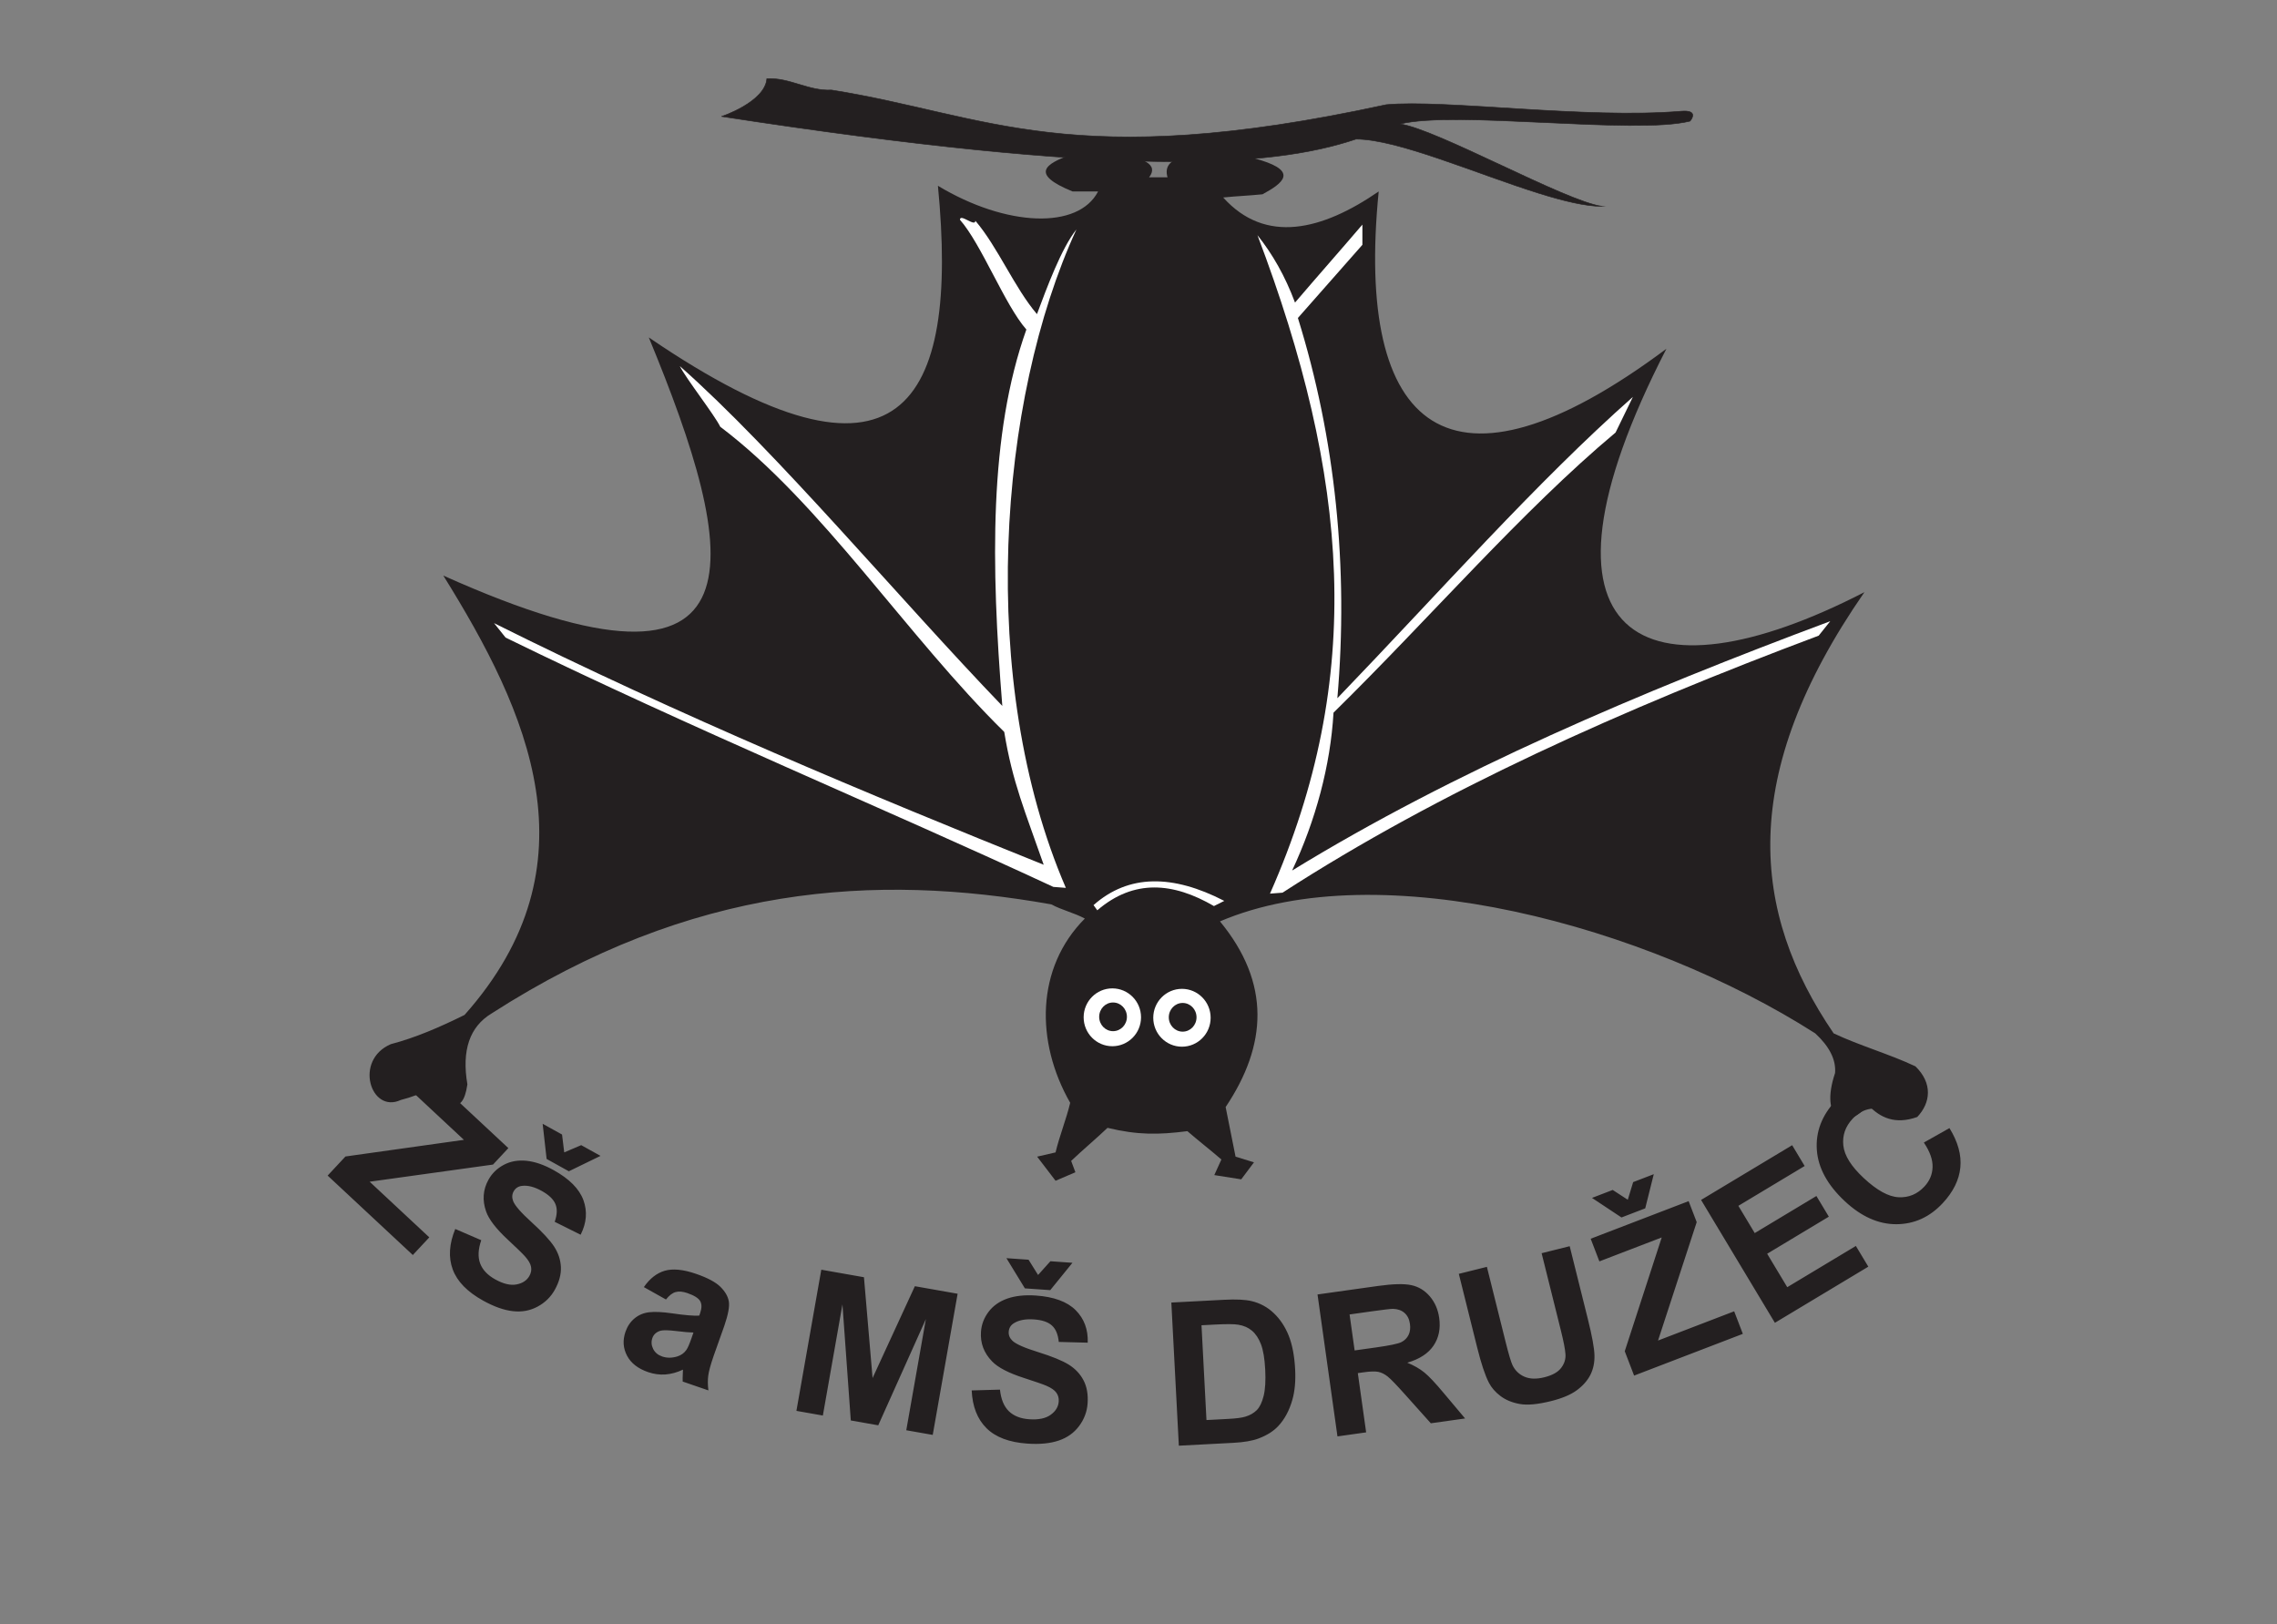 <?xml version="1.0" encoding="UTF-8"?>
<svg xmlns="http://www.w3.org/2000/svg" xmlns:xlink="http://www.w3.org/1999/xlink" width="859.89" height="613.276" viewBox="0 0 859.89 613.276">
<rect x="0" y="0" width="859.89" height="613.276" fill="#808080" stroke="none"/>
<path fill-rule="evenodd" fill="rgb(13.73%, 12.16%, 12.549%)" fill-opacity="1" d="M 433.949 66.949 C 437.562 62.305 432.566 59.27 418.961 57.852 C 414.145 57.355 409.328 57.805 404.512 58.387 C 394.965 61.809 388.664 65.637 405.047 72.301 C 408.258 72.301 411.469 72.301 414.68 72.301 C 407.23 86.723 380.078 85.738 354.199 70.16 C 362.211 152.625 340.352 192.453 245.016 127.43 C 278.738 209.109 292.598 273.551 167.406 217.348 C 199.414 268.754 225.941 326.469 175.434 383.27 C 166.156 387.855 156.879 391.887 147.602 394.301 C 133.488 400.348 140.031 420.703 151.348 415.383 C 155.312 414.391 159.059 412.961 162.59 411.102 C 168.477 416.254 174.613 422.543 176.504 409.496 C 174.316 396.656 177.348 387.738 185.605 382.734 C 261.461 333.984 330.477 329.711 397.02 341.52 C 400.941 343.66 405.758 344.738 409.68 346.879 C 391.168 365.453 390.98 393.441 404.148 416.453 C 402.723 422.52 400.051 429.121 398.625 435.184 C 396.305 435.719 393.984 436.254 391.664 436.789 C 393.984 439.824 396.305 442.855 398.625 445.891 C 401.121 444.82 403.617 443.75 406.117 442.68 C 405.582 441.25 405.047 439.824 404.512 438.398 C 408.613 434.473 414.141 429.836 418.242 425.91 C 429.66 428.656 437.52 428.555 448.402 427.16 C 452.328 430.551 457.32 434.473 461.246 437.859 C 460.352 439.824 459.461 441.785 458.57 443.75 C 461.957 444.285 465.348 444.82 468.738 445.355 C 470.344 443.215 471.949 441.074 473.555 438.934 C 471.234 438.219 468.918 437.504 466.598 436.789 C 465.348 430.547 464.098 424.301 462.852 418.059 C 478.504 394.688 479.973 371.316 460.711 347.945 C 520.984 322.199 621.934 349.621 685.504 390.227 C 690.91 395.223 693.406 400.219 692.996 405.211 C 687.105 422.816 696.848 427.457 705.5 417.312 C 709.984 422.082 715.68 424.789 724.039 421.805 C 729.145 416.402 729.883 409.059 723.355 402.688 C 713.539 398.051 702.273 394.863 692.461 390.227 C 661.219 344.395 656.164 292.738 704.086 223.621 C 620.484 266.684 572.301 242.426 629.305 131.711 C 547.227 192.969 511.672 162.477 520.656 72.301 C 499.328 86.98 477.93 92.371 461.922 74.574 C 467.273 74.039 471.414 73.906 476.766 73.371 C 484.691 69.09 489.914 64.809 476.23 60.527 C 469.988 58.578 463.742 57.641 457.5 58.922 C 454.465 58.922 451.434 58.922 448.398 58.922 C 442.137 59.984 439.637 62.66 440.906 66.949 C 438.586 66.949 436.27 66.949 433.949 66.949 "/>
<path fill-rule="evenodd" fill="rgb(100%, 100%, 100%)" fill-opacity="1" d="M 691.172 234.59 C 619.258 261.434 549.184 291.207 487.957 328.742 C 496.879 309.695 502.426 289.137 503.59 269.125 C 540.184 233.184 574.602 193.066 610.105 163.336 C 612.285 158.855 614.465 154.371 616.648 149.887 C 580.066 182.23 543.602 223.625 505.043 263.672 C 509.324 214.383 504.281 165.488 490.141 120.078 C 498.258 110.867 506.379 101.66 514.496 92.449 C 514.496 89.906 514.496 87.359 514.496 84.816 C 506.016 94.75 497.531 104.324 489.051 114.262 C 485.293 104.203 480.566 95.965 474.871 88.812 C 509.465 180.145 515.777 255.664 479.598 337.465 C 481.172 337.344 482.75 337.223 484.324 337.102 C 543.637 298.75 612.949 267.727 686.809 240.043 C 688.262 238.223 689.715 236.406 691.172 234.59 "/>
<path fill-rule="evenodd" fill="rgb(100%, 100%, 100%)" fill-opacity="1" d="M 186.57 235.316 C 256.117 270.051 329.465 300.555 394.145 326.559 C 387.164 306.543 382.348 295.441 379.242 276.395 C 342.648 240.457 310.414 190.156 272 161.156 C 269.82 156.672 258.91 142.734 256.73 138.25 C 293.312 170.594 339.957 226.535 378.516 266.578 C 374.238 213.348 373.461 164.09 387.602 124.441 C 379.484 115.23 370.637 92.203 362.52 82.996 C 362.52 80.449 368.336 85.906 368.336 83.359 C 376.82 93.297 383.117 108.688 391.602 118.625 C 395.359 108.566 400.812 93.781 406.508 86.633 C 376.895 150.891 368.895 257.336 402.508 335.285 C 400.934 335.164 399.355 335.043 397.781 334.922 C 334.102 305.297 261.395 275.246 190.934 240.77 C 189.48 238.949 188.027 237.133 186.57 235.316 "/>
<path fill-rule="evenodd" fill="rgb(100%, 100%, 100%)" fill-opacity="1" d="M 412.961 341.801 C 426.246 330.035 442.898 330.184 462.34 340.203 C 461.039 340.855 459.734 341.504 458.434 342.156 C 443.105 333.246 428.289 331.824 414.383 343.754 C 413.91 343.105 413.434 342.453 412.961 341.801 "/>
<path fill-rule="evenodd" fill="rgb(100%, 100%, 100%)" fill-opacity="1" d="M 420.066 373.242 C 426.051 373.242 430.902 378.133 430.902 384.164 C 430.902 390.195 426.051 395.086 420.066 395.086 C 414.082 395.086 409.23 390.195 409.23 384.164 C 409.23 378.133 414.082 373.242 420.066 373.242 "/>
<path fill-rule="evenodd" fill="rgb(100%, 100%, 100%)" fill-opacity="1" d="M 446.355 373.418 C 452.336 373.418 457.188 378.309 457.188 384.34 C 457.188 390.375 452.336 395.266 446.355 395.266 C 440.371 395.266 435.52 390.375 435.52 384.34 C 435.52 378.309 440.371 373.418 446.355 373.418 "/>
<path fill-rule="evenodd" fill="rgb(13.73%, 12.16%, 12.549%)" fill-opacity="1" d="M 420.332 378.57 C 423.227 378.57 425.574 380.996 425.574 383.984 C 425.574 386.977 423.227 389.402 420.332 389.402 C 417.441 389.402 415.094 386.977 415.094 383.984 C 415.094 380.996 417.441 378.57 420.332 378.57 "/>
<path fill-rule="evenodd" fill="rgb(13.73%, 12.16%, 12.549%)" fill-opacity="1" d="M 446.621 378.746 C 449.516 378.746 451.859 381.172 451.859 384.164 C 451.859 387.156 449.516 389.582 446.621 389.582 C 443.727 389.582 441.383 387.156 441.383 384.164 C 441.383 381.172 443.727 378.746 446.621 378.746 "/>
<path fill-rule="nonzero" fill="rgb(13.73%, 12.16%, 12.549%)" fill-opacity="1" d="M 123.73 443.938 L 130.453 436.727 L 175.191 430.441 L 156.75 413.242 L 163 406.539 L 191.977 433.562 L 186.184 439.777 L 139.598 446.254 L 162.121 467.262 L 155.898 473.934 Z M 171.926 464.098 L 181.738 468.34 C 180.555 471.773 180.418 474.695 181.324 477.117 C 182.227 479.52 184.121 481.535 187.031 483.145 C 190.105 484.852 192.793 485.488 195.074 485.039 C 197.359 484.605 198.984 483.52 199.949 481.777 C 200.574 480.652 200.77 479.523 200.543 478.375 C 200.332 477.219 199.562 475.898 198.238 474.418 C 197.344 473.402 195.168 471.301 191.738 468.105 C 187.316 463.996 184.59 460.438 183.555 457.445 C 182.086 453.23 182.391 449.25 184.469 445.5 C 185.805 443.086 187.734 441.219 190.27 439.867 C 192.797 438.531 195.656 438.027 198.836 438.348 C 202.02 438.688 205.422 439.852 209.059 441.871 C 215.012 445.168 218.758 448.945 220.324 453.215 C 221.875 457.488 221.523 461.832 219.266 466.273 L 209.477 461.395 C 210.418 458.734 210.508 456.492 209.75 454.688 C 209 452.875 207.273 451.227 204.586 449.734 C 201.809 448.195 199.312 447.547 197.113 447.828 C 195.695 447.992 194.645 448.691 193.965 449.914 C 193.344 451.039 193.285 452.262 193.793 453.582 C 194.434 455.262 196.777 457.945 200.824 461.613 C 204.867 465.293 207.676 468.336 209.254 470.738 C 210.828 473.152 211.684 475.715 211.82 478.457 C 211.945 481.195 211.184 484.055 209.527 487.043 C 208.023 489.754 205.863 491.883 203.043 493.406 C 200.219 494.938 197.117 495.523 193.723 495.141 C 190.328 494.773 186.57 493.438 182.457 491.16 C 176.473 487.844 172.641 483.918 170.969 479.371 C 169.293 474.828 169.609 469.73 171.926 464.098 Z M 204.926 424.375 L 212.254 428.438 L 213.074 435.176 L 219.484 432.445 L 226.781 436.492 L 214.824 442.312 L 206.426 437.656 Z M 251.496 490.727 L 243.148 486.051 C 245.387 482.809 248.012 480.758 251.051 479.871 C 254.094 479 258.02 479.375 262.832 481.035 C 267.219 482.543 270.289 484.188 272.078 485.965 C 273.855 487.734 274.914 489.566 275.234 491.461 C 275.555 493.359 274.992 496.43 273.523 500.695 L 269.473 512.109 C 268.352 515.363 267.68 517.824 267.465 519.484 C 267.246 521.129 267.27 523 267.52 525.059 L 257.809 521.715 C 257.781 520.977 257.793 519.898 257.863 518.496 C 257.91 517.859 257.922 517.438 257.914 517.223 C 255.672 518.277 253.469 518.875 251.277 519.043 C 249.094 519.195 246.914 518.898 244.746 518.152 C 240.934 516.84 238.273 514.766 236.793 511.949 C 235.301 509.117 235.109 506.117 236.199 502.945 C 236.918 500.859 238.062 499.164 239.629 497.863 C 241.195 496.562 243.035 495.797 245.133 495.547 C 247.23 495.297 250.105 495.43 253.727 495.945 C 258.598 496.664 262.059 496.949 264.074 496.816 L 264.41 495.84 C 265.062 493.945 265.059 492.449 264.41 491.32 C 263.754 490.203 262.141 489.191 259.555 488.301 C 257.805 487.699 256.328 487.578 255.113 487.934 C 253.902 488.273 252.699 489.207 251.496 490.727 Z M 261.875 503.203 C 260.48 503.191 258.32 503.004 255.391 502.648 C 252.473 502.297 250.5 502.258 249.465 502.516 C 247.871 502.992 246.836 503.918 246.355 505.309 C 245.879 506.691 245.984 508.051 246.664 509.402 C 247.348 510.758 248.473 511.703 250.059 512.25 C 251.832 512.859 253.715 512.855 255.723 512.254 C 257.215 511.781 258.363 510.965 259.176 509.805 C 259.727 509.062 260.395 507.504 261.203 505.156 Z M 300.758 532.789 L 310.156 479.48 L 326.266 482.32 L 329.52 520.391 L 345.492 485.711 L 361.637 488.559 L 352.238 541.867 L 342.246 540.105 L 349.645 498.141 L 331.66 538.238 L 321.297 536.41 L 318.145 492.586 L 310.746 534.551 Z M 366.949 525.07 L 377.633 524.77 C 378.012 528.383 379.125 531.09 380.969 532.898 C 382.801 534.695 385.371 535.723 388.688 535.953 C 392.195 536.199 394.902 535.641 396.777 534.27 C 398.668 532.91 399.68 531.238 399.82 529.254 C 399.91 527.969 399.609 526.863 398.914 525.918 C 398.238 524.961 396.984 524.09 395.156 523.305 C 393.918 522.762 391.055 521.781 386.598 520.332 C 380.852 518.477 376.879 516.406 374.676 514.129 C 371.562 510.93 370.156 507.191 370.457 502.918 C 370.648 500.164 371.609 497.652 373.336 495.363 C 375.059 493.082 377.438 491.418 380.457 490.363 C 383.484 489.324 387.062 488.945 391.211 489.234 C 398 489.707 402.988 491.547 406.211 494.754 C 409.422 497.973 410.945 502.059 410.773 507.039 L 399.84 506.754 C 399.566 503.941 398.703 501.875 397.254 500.559 C 395.805 499.23 393.547 498.469 390.477 498.254 C 387.309 498.031 384.777 498.5 382.898 499.68 C 381.684 500.43 381.027 501.508 380.93 502.906 C 380.84 504.188 381.305 505.32 382.324 506.301 C 383.613 507.551 386.871 508.992 392.09 510.609 C 397.309 512.238 401.141 513.805 403.586 515.316 C 406.031 516.84 407.891 518.801 409.172 521.227 C 410.445 523.652 410.961 526.57 410.723 529.977 C 410.508 533.07 409.449 535.914 407.539 538.484 C 405.625 541.066 403.059 542.91 399.824 543.996 C 396.59 545.098 392.621 545.477 387.934 545.148 C 381.105 544.672 375.973 542.734 372.535 539.32 C 369.098 535.91 367.23 531.156 366.949 525.07 Z M 380.066 475.125 L 388.43 475.711 L 392.02 481.469 L 396.676 476.285 L 405 476.871 L 396.621 487.199 L 387.039 486.527 Z M 442.348 491.883 L 462.293 490.84 C 466.789 490.602 470.23 490.762 472.633 491.332 C 475.852 492.098 478.656 493.617 481.035 495.887 C 483.426 498.148 485.301 500.977 486.664 504.363 C 488.02 507.766 488.832 511.988 489.098 517.059 C 489.332 521.5 488.977 525.371 488.039 528.648 C 486.898 532.645 485.141 535.934 482.75 538.492 C 480.961 540.441 478.48 542.012 475.312 543.211 C 472.949 544.105 469.746 544.652 465.707 544.863 L 445.18 545.938 Z M 453.738 500.461 L 455.613 536.254 L 463.758 535.828 C 466.801 535.668 468.996 535.391 470.336 534.965 C 472.074 534.434 473.508 533.613 474.625 532.496 C 475.738 531.375 476.59 529.578 477.207 527.121 C 477.812 524.668 478.016 521.336 477.797 517.16 C 477.578 512.98 477.031 509.805 476.184 507.602 C 475.324 505.398 474.199 503.707 472.812 502.527 C 471.414 501.34 469.684 500.586 467.621 500.25 C 466.078 499.98 463.09 499.973 458.633 500.203 Z M 505.082 542.43 L 497.551 488.828 L 520.34 485.625 C 526.066 484.82 530.293 484.723 533.023 485.32 C 535.754 485.914 538.078 487.332 539.984 489.57 C 541.891 491.824 543.059 494.523 543.504 497.691 C 544.07 501.711 543.352 505.211 541.359 508.16 C 539.367 511.102 536.059 513.262 531.449 514.594 C 533.988 515.637 536.133 516.863 537.883 518.285 C 539.637 519.707 542.09 522.312 545.258 526.117 L 553.281 535.656 L 540.34 537.477 L 530.875 526.906 C 527.504 523.129 525.242 520.773 524.062 519.832 C 522.887 518.891 521.699 518.309 520.492 518.055 C 519.289 517.82 517.449 517.871 514.953 518.223 L 512.77 518.531 L 515.914 540.906 Z M 511.566 509.969 L 519.566 508.844 C 524.758 508.117 527.973 507.449 529.211 506.828 C 530.434 506.211 531.34 505.309 531.926 504.129 C 532.496 502.957 532.684 501.566 532.457 499.957 C 532.203 498.148 531.512 496.77 530.395 495.793 C 529.277 494.816 527.82 494.309 526.02 494.258 C 525.129 494.27 522.488 494.574 518.094 495.191 L 509.656 496.379 Z M 550.91 481.047 L 561.512 478.402 L 568.605 506.848 C 569.73 511.359 570.594 514.262 571.184 515.531 C 572.172 517.57 573.691 519.023 575.715 519.895 C 577.754 520.777 580.25 520.84 583.211 520.105 C 586.219 519.355 588.34 518.176 589.562 516.559 C 590.785 514.957 591.324 513.211 591.184 511.348 C 591.055 509.473 590.461 506.465 589.422 502.305 L 582.18 473.25 L 592.781 470.605 L 599.66 498.195 C 601.23 504.504 602.062 509.027 602.137 511.773 C 602.211 514.523 601.703 516.973 600.613 519.156 C 599.516 521.324 597.805 523.27 595.504 524.977 C 593.188 526.684 589.945 528.051 585.785 529.086 C 580.773 530.336 576.828 530.711 573.945 530.195 C 571.062 529.68 568.645 528.684 566.68 527.211 C 564.715 525.742 563.242 524.043 562.258 522.133 C 560.812 519.297 559.363 514.945 557.895 509.062 Z M 617.105 519.469 L 613.574 510.27 L 627.535 467.301 L 603.992 476.34 L 600.707 467.785 L 637.699 453.586 L 640.746 461.516 L 626.145 506.227 L 654.898 495.188 L 658.168 503.707 Z M 601.203 452.367 L 609.027 449.363 L 614.715 453.066 L 616.746 446.402 L 624.535 443.41 L 621.305 456.312 L 612.34 459.754 Z M 670.273 499.531 L 642.395 453.133 L 676.793 432.465 L 681.512 440.32 L 656.48 455.359 L 662.66 465.645 L 685.949 451.648 L 690.645 459.457 L 667.352 473.453 L 674.941 486.082 L 700.855 470.512 L 705.555 478.332 Z M 726.527 431.461 L 736.199 426.004 C 739.414 431.227 740.781 436.188 740.305 440.914 C 739.828 445.621 737.605 450.113 733.641 454.359 C 728.742 459.613 722.914 462.262 716.176 462.301 C 709.426 462.332 702.93 459.445 696.711 453.645 C 690.117 447.5 686.594 441.023 686.113 434.219 C 685.645 427.422 687.988 421.25 693.164 415.703 C 697.676 410.863 702.773 408.258 708.461 407.91 C 711.832 407.676 715.52 408.598 719.535 410.652 L 714.039 420.332 C 711.555 418.875 709.02 418.34 706.441 418.723 C 703.867 419.098 701.594 420.355 699.617 422.477 C 696.883 425.406 695.707 428.773 696.117 432.566 C 696.516 436.352 699.074 440.445 703.793 444.844 C 708.801 449.512 713.199 451.945 717.004 452.113 C 720.809 452.305 724.051 450.949 726.734 448.074 C 728.719 445.945 729.75 443.492 729.82 440.699 C 729.902 437.914 728.797 434.832 726.527 431.461 "/>
<path fill-rule="evenodd" fill="rgb(13.73%, 12.16%, 12.549%)" fill-opacity="1" stroke-width="0.216" stroke-linecap="butt" stroke-linejoin="miter" stroke="rgb(13.73%, 12.16%, 12.549%)" stroke-opacity="1" stroke-miterlimit="22.926" d="M 305.004 570.28 C 364.051 560.877 395.18 538.815 514.484 564.737 C 536.531 566.819 589.914 559.256 625.879 562.272 C 631.973 562.783 630.223 559.713 629.227 558.541 C 608.312 553.311 540.621 562.678 519.703 557.451 C 533.488 555.549 582.184 528.26 595.969 526.358 C 589.82 526.358 581.508 528.365 572.258 531.252 C 548.609 538.631 518.793 551.744 503.078 551.744 C 470.715 540.83 412.777 537.326 263.488 560.303 C 263.168 560.139 279.914 565.674 280.602 574.565 C 289.16 575.037 296.445 569.803 305.004 570.28 Z M 305.004 570.28 " transform="matrix(1, 0, 0, -1, 9, 604.276)"/>
</svg>
